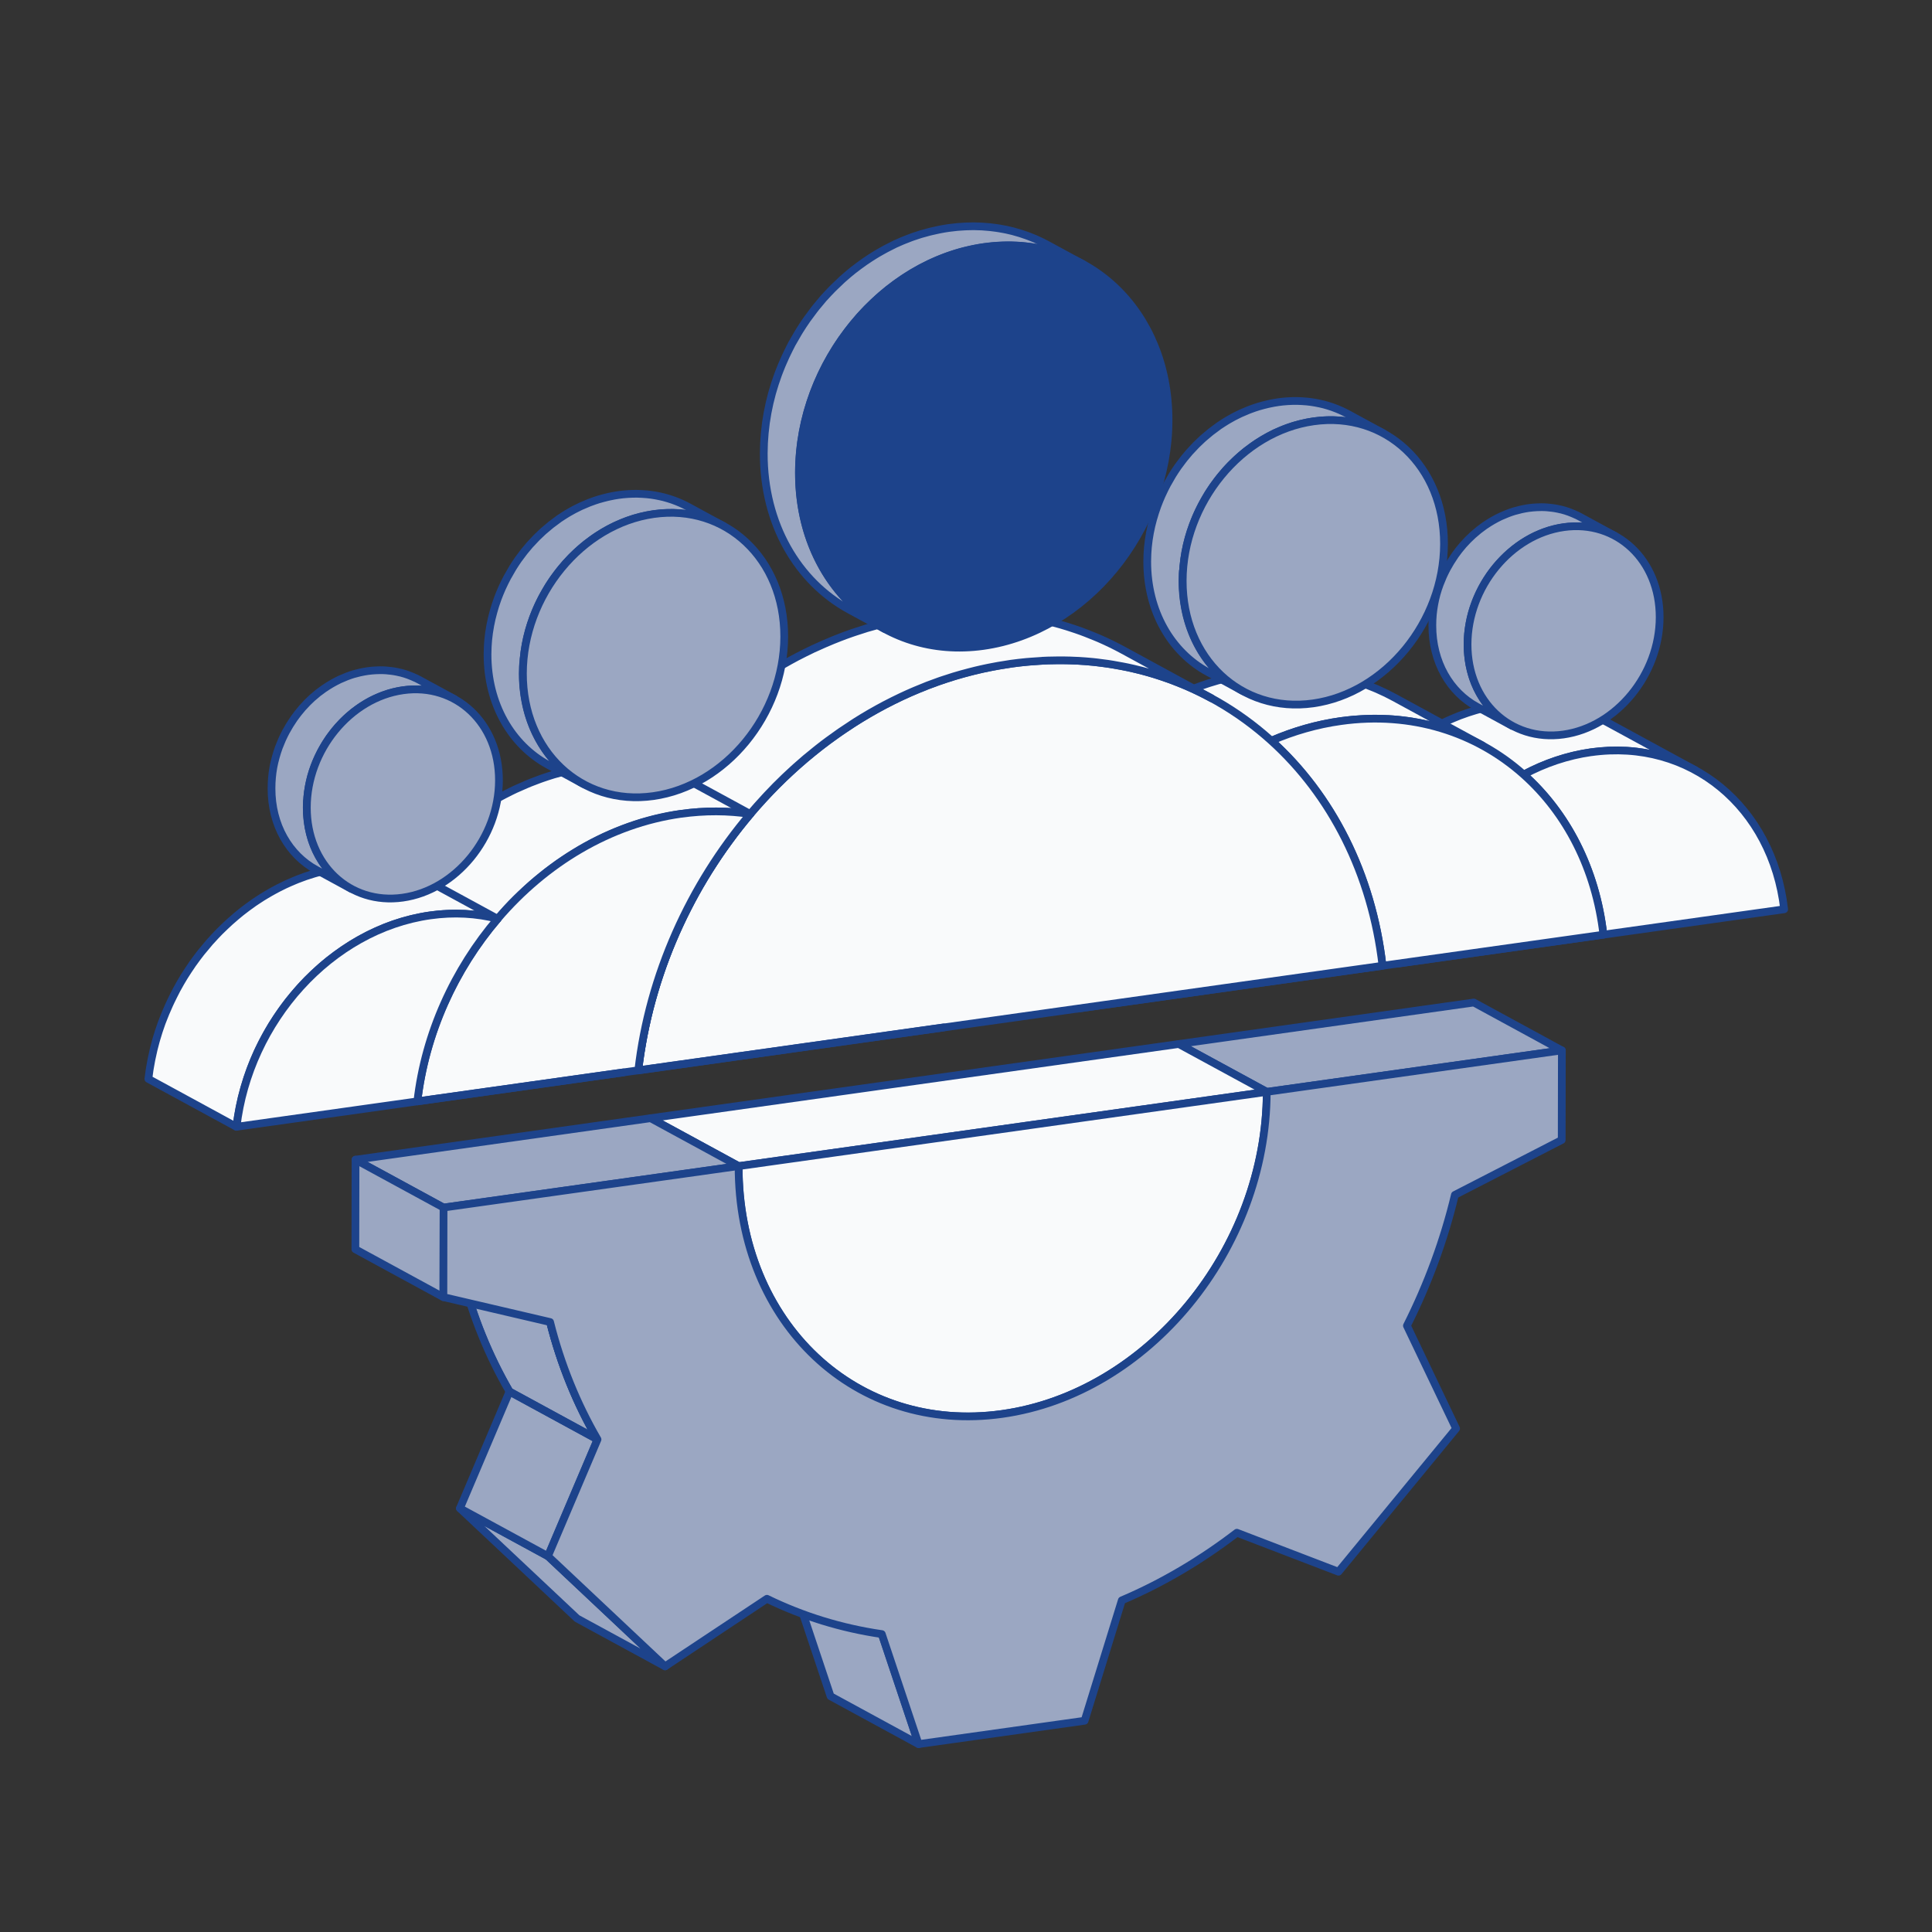 <svg xmlns="http://www.w3.org/2000/svg" xmlns:xlink="http://www.w3.org/1999/xlink" id="_&#x56FE;&#x5C42;_1" data-name="&#x56FE;&#x5C42; 1" viewBox="0 0 500 500"><rect x="0" y="0" width="500" height="500" fill="#333333" stroke="none"/><defs><style>      .cls-1, .cls-2, .cls-3, .cls-4 {        stroke: #1d438b;        stroke-linecap: round;        stroke-linejoin: round;        stroke-width: 2px;      }      .cls-1, .cls-5 {        fill: #9ba7c2;      }      .cls-6 {        fill: #666e80;      }      .cls-2 {        fill: #1d438b;      }      .cls-7 {        fill: #515765;      }      .cls-8 {        clip-path: url(#clippath-4);      }      .cls-9 {        fill: #606878;      }      .cls-10 {        fill: #545a69;      }      .cls-3 {        fill: #f9fafb;      }      .cls-11, .cls-4 {        fill: none;      }      .cls-12 {        clip-path: url(#clippath-1);      }      .cls-13 {        isolation: isolate;      }      .cls-14 {        clip-path: url(#clippath-3);      }      .cls-15 {        fill: #858585;      }      .cls-16 {        fill: #b4b4b4;      }      .cls-17 {        fill: #575e6d;      }      .cls-18 {        fill: #5d6474;      }      .cls-19 {        clip-path: url(#clippath-2);      }      .cls-20 {        fill: #5a6171;      }      .cls-21 {        fill: #636b7c;      }      .cls-22 {        clip-path: url(#clippath);      }    </style><clipPath id="clippath"><path class="cls-11" d="M222.87,359.67l-22.79-12.4c10.55,5.74,23.07,8.16,36.5,6.27,37.75-5.3,68.41-42.63,68.48-83.36l22.79,12.4c-.08,40.73-30.74,78.06-68.48,83.36-13.43,1.89-25.95-.54-36.5-6.27Z"></path></clipPath><clipPath id="clippath-1"><path class="cls-11" d="M222.87,359.67l-22.79-12.4c-19.1-10.39-31.75-31.64-31.7-57.88l22.79,12.4c-.05,26.24,12.6,47.49,31.7,57.88Z"></path></clipPath><clipPath id="clippath-2"><path class="cls-1" d="M154.65,372.53l-22.79-12.4c-5.34-9.2-9.52-19.38-12.28-30.38l22.79,12.4c2.77,10.99,6.94,21.18,12.28,30.38Z"></path></clipPath><clipPath id="clippath-3"><path class="cls-11" d="M392.16,229.5c-1.97-17.07-9.5-31.51-20.62-41.43l22.79,12.4c11.11,9.92,18.65,24.35,20.62,41.43-6.84-3.72-15.96-8.68-22.79-12.4Z"></path></clipPath><clipPath id="clippath-4"><path class="cls-11" d="M335,237.53c-2.77-23.94-13.26-44.21-28.77-58.23l22.79,12.4c15.5,14.02,26,34.28,28.77,58.23-6.84-3.72-15.96-8.68-22.79-12.4Z"></path></clipPath></defs><g class="cls-13"><polygon class="cls-1" points="327.85 282.58 305.06 270.19 381.42 259.45 404.21 271.85 327.85 282.58"></polygon><polygon class="cls-1" points="237.74 451.39 214.95 438.99 205.43 410.51 228.22 422.91 237.74 451.39"></polygon><g class="cls-13"><g class="cls-22"><g class="cls-13"><path class="cls-9" d="M222.87,359.67l-22.79-12.4c.69.37,1.38.73,2.08,1.08l22.79,12.4c-.7-.34-1.4-.7-2.08-1.08"></path><path class="cls-21" d="M224.95,360.75l-22.79-12.4c3.42,1.68,7.03,3.02,10.8,3.99l22.79,12.4c-3.77-.97-7.38-2.31-10.8-3.99"></path><path class="cls-6" d="M235.75,364.74l-22.79-12.4c7.36,1.89,15.31,2.37,23.61,1.21,6.95-.98,13.66-3.04,19.98-6.01l22.79,12.4c-6.32,2.97-13.03,5.03-19.98,6.01-8.3,1.17-16.26.69-23.61-1.21"></path><path class="cls-21" d="M279.35,359.94l-22.79-12.4c3.86-1.81,7.57-3.96,11.1-6.4l22.79,12.4c-3.53,2.44-7.25,4.59-11.1,6.4"></path><path class="cls-9" d="M290.45,353.54l-22.79-12.4c2.88-1.99,5.64-4.18,8.26-6.54l22.79,12.4c-2.63,2.36-5.39,4.55-8.26,6.54"></path><path class="cls-18" d="M298.72,347l-22.79-12.4c2.45-2.2,4.78-4.56,6.97-7.04l22.79,12.4c-2.2,2.49-4.53,4.84-6.97,7.04"></path><path class="cls-20" d="M305.69,339.95l-22.79-12.4c2.19-2.48,4.24-5.08,6.15-7.81l22.79,12.4c-1.91,2.72-3.97,5.33-6.15,7.81"></path><path class="cls-17" d="M311.84,332.14l-22.79-12.4c2.02-2.89,3.89-5.9,5.57-9.03l22.79,12.4c-1.68,3.13-3.54,6.14-5.57,9.03"></path><path class="cls-10" d="M317.41,323.11l-22.79-12.4c1.99-3.69,3.72-7.54,5.18-11.5l22.79,12.4c-1.46,3.96-3.19,7.81-5.18,11.5"></path><path class="cls-7" d="M322.59,311.61l-22.79-12.4c3.37-9.19,5.25-19.01,5.26-29.03l22.79,12.4c-.02,10.03-1.89,19.84-5.26,29.03"></path></g></g></g><polygon class="cls-1" points="172.14 431.26 149.35 418.86 119.03 390.35 141.83 402.75 172.14 431.26"></polygon><polygon class="cls-1" points="141.83 402.75 119.03 390.35 131.86 360.13 154.65 372.53 141.83 402.75"></polygon><polygon class="cls-3" points="191.17 301.79 168.37 289.39 305.06 270.19 327.85 282.58 191.17 301.79"></polygon><g class="cls-13"><g class="cls-12"><g class="cls-13"><path class="cls-15" d="M222.87,359.67l-22.79-12.4c-19.1-10.39-31.75-31.64-31.7-57.88l22.79,12.4c-.05,26.24,12.6,47.49,31.7,57.88"></path></g></g></g><path class="cls-3" d="M327.85,282.58c-.08,40.73-30.74,78.06-68.48,83.36-37.74,5.3-68.28-23.42-68.2-64.15l136.68-19.21Z"></path><g><path class="cls-5" d="M154.65,372.53l-22.79-12.4c-5.34-9.2-9.52-19.38-12.28-30.38l22.79,12.4c2.77,10.99,6.94,21.18,12.28,30.38Z"></path><g class="cls-19"><g class="cls-13"><path class="cls-1" d="M154.65,372.53l-22.79-12.4c-5.34-9.2-9.52-19.38-12.28-30.38l22.79,12.4c2.77,10.99,6.94,21.18,12.28,30.38"></path></g></g><path class="cls-4" d="M154.65,372.53l-22.79-12.4c-5.34-9.2-9.52-19.38-12.28-30.38l22.79,12.4c2.77,10.99,6.94,21.18,12.28,30.38Z"></path></g><polygon class="cls-1" points="114.8 312.53 92.01 300.13 168.37 289.39 191.17 301.79 114.8 312.53"></polygon><polygon class="cls-1" points="114.76 335.71 91.97 323.31 92.01 300.13 114.8 312.53 114.76 335.71"></polygon><path class="cls-1" d="M404.21,271.85l-.04,23.18-27.65,14.21c-2.81,11.78-7.03,23.14-12.41,33.85l12.73,26.62-30.44,37.05-26.3-10.09c-9.23,7.08-19.22,13.01-29.78,17.5l-9.63,31.16-42.96,6.04-9.52-28.47c-10.54-1.53-20.52-4.65-29.73-9.14l-26.36,17.49-30.31-28.52,12.83-30.21c-5.34-9.2-9.52-19.38-12.28-30.38l-27.61-6.45.04-23.18,76.36-10.73c-.08,40.73,30.46,69.46,68.2,64.15,37.75-5.3,68.41-42.63,68.48-83.36l76.36-10.73Z"></path></g><g class="cls-13"><g class="cls-13"><g class="cls-14"><g class="cls-13"><path class="cls-15" d="M414.95,241.9l-22.79-12.4c-1.97-17.07-9.5-31.51-20.62-41.43l22.79,12.4c11.11,9.92,18.65,24.35,20.62,41.43"></path></g></g></g><path class="cls-3" d="M415.97,194.29c.25-.01.49-.02.73-.03.47-.02.94-.03,1.4-.03.22,0,.45,0,.67,0,.59,0,1.18.02,1.76.05.09,0,.17,0,.26,0,.67.04,1.33.09,1.99.16.19.02.39.05.58.07.47.05.93.11,1.4.18.23.03.46.07.69.11.44.07.87.15,1.3.23.22.04.44.08.65.13.5.11,1,.22,1.5.35.13.03.26.06.39.09.63.16,1.25.34,1.87.53.17.05.33.11.5.16.46.15.91.3,1.36.46.21.08.41.15.62.23.42.16.84.33,1.25.5.19.08.38.16.57.24.53.23,1.06.47,1.58.73.05.03.11.05.17.08.48.24.95.48,1.42.74.03.01.05.03.08.04h0s0,0,0,0l-22.79-12.4c-.49-.27-.99-.53-1.5-.78,0,0-.02,0-.02-.01-.05-.02-.09-.04-.14-.06-.52-.25-1.05-.5-1.59-.73-.19-.08-.38-.16-.56-.24-.42-.17-.83-.34-1.26-.5-.21-.08-.41-.16-.62-.23-.45-.16-.9-.32-1.36-.46-.17-.05-.33-.11-.5-.16-.62-.19-1.24-.37-1.87-.54-.02,0-.04-.01-.06-.02-.11-.03-.21-.05-.32-.07-.5-.12-1-.24-1.51-.35-.21-.05-.43-.09-.65-.13-.43-.08-.87-.16-1.31-.23-.23-.04-.46-.07-.69-.11-.46-.07-.93-.13-1.4-.18-.19-.02-.38-.05-.58-.07-.66-.07-1.32-.12-1.99-.16-.09,0-.17,0-.26,0-.58-.03-1.17-.05-1.76-.05-.22,0-.44,0-.67,0-.47,0-.94.01-1.41.03-.24,0-.49.02-.73.03-.48.02-.96.06-1.44.1-.22.02-.44.03-.66.05-.7.07-1.4.15-2.1.24-.71.1-1.42.22-2.12.35-.23.04-.45.09-.68.14-.48.1-.96.2-1.43.31-.26.06-.52.12-.78.19-.44.11-.89.22-1.33.35-.26.07-.52.15-.78.22-.45.13-.9.27-1.35.42-.24.08-.47.15-.71.23-.54.18-1.09.38-1.62.58-.13.05-.26.09-.39.14-.67.26-1.33.53-1.98.81-.18.08-.36.16-.54.24-.37.16-.74.33-1.11.5-.08.04-.15.08-.23.12-.8.38-1.59.78-2.37,1.2l4.21,2.29c1.06.58,2.14,1.16,3.24,1.76l11.14,6.06c1.46.79,2.88,1.57,4.21,2.29.78-.42,1.57-.82,2.37-1.2.44-.21.89-.42,1.34-.61.18-.08.36-.17.54-.24.66-.28,1.32-.55,1.98-.81.13-.05.26-.09.39-.14.54-.2,1.08-.4,1.62-.58.23-.08.47-.15.71-.23.45-.14.9-.28,1.35-.42.26-.08.52-.15.78-.22.44-.12.88-.24,1.32-.35.26-.06.52-.13.78-.19.48-.11.95-.21,1.43-.3.23-.05.45-.09.68-.14.7-.13,1.41-.25,2.12-.35.7-.1,1.4-.18,2.1-.24.22-.02.44-.04.66-.05.48-.04.96-.07,1.44-.1Z"></path><polygon class="cls-16" points="361.61 249.39 338.82 236.99 392.16 229.5 414.95 241.9 361.61 249.39"></polygon><path class="cls-3" d="M411.76,194.68c25.74-3.62,46.93,14.2,49.98,40.64l-100.13,14.07,53.34-7.5c-1.97-17.07-9.5-31.51-20.62-41.43,5.43-2.92,11.31-4.92,17.43-5.79Z"></path><g class="cls-13"><g class="cls-8"><g class="cls-13"><path class="cls-15" d="M357.79,249.93l-22.79-12.4c-2.77-23.94-13.26-44.21-28.77-58.23l22.79,12.4c15.5,14.02,26,34.28,28.77,58.23"></path></g></g></g><path class="cls-3" d="M350.73,186.22c.66-.05,1.32-.1,1.97-.13.33-.02.66-.03,1-.04.65-.02,1.29-.03,1.93-.04.3,0,.6,0,.9,0,.83,0,1.66.03,2.49.07.09,0,.18,0,.27,0,.91.05,1.81.12,2.71.21.27.03.54.06.81.09.63.07,1.26.15,1.89.24.31.05.62.1.93.15.6.1,1.2.21,1.8.32.29.06.58.11.86.17.73.15,1.46.32,2.18.51.13.03.27.06.4.1.86.22,1.7.47,2.54.73.24.07.48.16.72.23.6.2,1.21.4,1.8.62.28.1.56.21.85.32.57.22,1.14.45,1.7.68.25.11.51.21.76.32.75.33,1.48.66,2.21,1.02.05.03.1.05.16.07.68.34,1.36.69,2.03,1.05l-22.79-12.4c-.67-.36-1.35-.71-2.03-1.05,0,0-.01,0-.02-.01-.05-.02-.1-.04-.14-.07-.73-.35-1.46-.69-2.21-1.02-.25-.11-.51-.21-.76-.32-.56-.24-1.13-.46-1.7-.68-.28-.11-.56-.21-.85-.32-.6-.22-1.2-.42-1.8-.62-.24-.08-.48-.16-.72-.23-.84-.26-1.69-.51-2.54-.73-.02,0-.04-.01-.06-.02-.11-.03-.23-.05-.34-.08-.72-.18-1.45-.35-2.18-.51-.29-.06-.57-.11-.86-.17-.6-.12-1.19-.23-1.8-.32-.31-.05-.62-.1-.93-.15-.63-.09-1.26-.17-1.89-.24-.27-.03-.54-.07-.81-.09-.9-.09-1.8-.16-2.71-.21-.09,0-.17,0-.26,0-.83-.04-1.66-.07-2.5-.07-.3,0-.6,0-.9,0-.64,0-1.28.01-1.93.04-.33.01-.66.03-.99.04-.66.03-1.31.08-1.97.13-.3.02-.59.04-.89.07-.95.09-1.9.2-2.86.33-6.21.87-12.23,2.61-17.95,5.08l5.36,2.92c1.96,1.07,4,2.17,6.04,3.28l6.04,3.28c1.88,1.02,3.69,2.01,5.36,2.92,5.72-2.47,11.74-4.21,17.95-5.08.96-.13,1.91-.24,2.86-.33.3-.03.59-.05.89-.07Z"></path><path class="cls-3" d="M346.98,186.62c18.39-2.58,35.06,2.87,47.36,13.85,11.11,9.92,18.65,24.35,20.62,41.43l-53.34,7.5-82.85,11.64,79.03-11.11c-2.77-23.94-13.26-44.21-28.77-58.23,5.72-2.47,11.74-4.21,17.95-5.08Z"></path><polygon class="cls-16" points="278.76 261.04 255.97 248.64 335 237.53 357.79 249.93 278.76 261.04"></polygon><polygon class="cls-16" points="165.18 277 142.39 264.6 221.41 253.49 244.2 265.89 165.18 277"></polygon><path class="cls-3" d="M261.65,171.77c26.2-3.68,49.95,4.18,67.37,19.94,15.5,14.02,26,34.28,28.77,58.23l-79.03,11.11-34.56,4.86-79.02,11.11c2.85-24.73,13.43-47.96,28.99-66.34,17.49-20.66,41.28-35.21,67.48-38.89Z"></path><path class="cls-3" d="M269.75,171c.47-.02.94-.04,1.41-.06.91-.03,1.82-.05,2.73-.05.42,0,.85,0,1.27,0,1.19.01,2.37.05,3.54.11.12,0,.24,0,.36.01,1.29.07,2.57.18,3.84.3.38.04.76.09,1.14.13.9.1,1.79.22,2.67.35.44.07.88.13,1.32.21.85.14,1.7.29,2.54.46.41.08.82.16,1.22.24,1.04.22,2.06.46,3.08.72.18.05.37.09.56.13,1.21.32,2.41.66,3.59,1.03.34.11.68.22,1.02.33.85.28,1.7.57,2.54.87.4.15.8.3,1.2.45.81.31,1.6.63,2.4.96.36.15.72.3,1.08.45,1.05.46,2.09.93,3.11,1.44.08.04.16.07.24.11.94.46,1.86.94,2.77,1.44.03.02.07.03.1.05h0s0,0,0,0l-22.79-12.4c-.95-.51-1.9-1.01-2.87-1.49-.01,0-.02-.01-.03-.02-.07-.04-.15-.07-.22-.1-1.02-.5-2.06-.97-3.1-1.43-.36-.16-.72-.3-1.08-.45-.79-.33-1.59-.65-2.4-.96-.4-.15-.8-.3-1.2-.45-.84-.31-1.69-.59-2.55-.87-.34-.11-.67-.23-1.01-.33-1.19-.37-2.38-.72-3.59-1.03-.03,0-.05-.02-.08-.02-.16-.04-.32-.07-.48-.11-1.02-.26-2.05-.5-3.08-.72-.41-.09-.81-.16-1.22-.24-.84-.17-1.69-.32-2.54-.46-.44-.07-.88-.14-1.32-.21-.88-.13-1.77-.24-2.67-.35-.38-.04-.76-.09-1.15-.13-1.27-.13-2.55-.23-3.83-.3-.12,0-.25,0-.37-.01-1.17-.06-2.35-.09-3.53-.1-.42,0-.85,0-1.27,0-.9,0-1.81.02-2.73.05-.47.02-.94.04-1.41.06-.93.05-1.86.11-2.79.19-.42.03-.84.06-1.26.1-1.34.13-2.69.28-4.05.47-1.1.15-2.2.34-3.29.53-.27.05-.54.1-.8.15-1.09.2-2.17.41-3.25.65-.04,0-.08.02-.13.03-1.04.23-2.08.49-3.11.75-.26.07-.52.14-.79.21-1.06.28-2.12.58-3.17.89-.08.02-.16.05-.24.08-.99.3-1.96.62-2.94.95-.25.09-.51.17-.76.26-1.03.36-2.06.73-3.08,1.13-.11.04-.21.08-.32.13-.94.36-1.87.74-2.79,1.14-.25.1-.49.21-.74.31-1,.43-2,.88-2.99,1.34-.03.01-.06.03-.09.04-.07.03-.13.07-.2.1-1.24.59-2.47,1.2-3.69,1.84-.07.03-.13.07-.2.1-1.21.64-2.41,1.3-3.6,1.99-.16.09-.31.18-.47.27-1.14.66-2.28,1.35-3.4,2.06-.19.12-.37.23-.56.35-1.11.71-2.2,1.43-3.29,2.18-.08.06-.17.11-.25.16-.13.09-.25.18-.37.27-.81.57-1.62,1.14-2.41,1.73-.11.08-.22.16-.32.23-.88.65-1.75,1.32-2.62,2-.21.17-.43.34-.64.51-.77.62-1.54,1.24-2.3,1.88-.11.09-.21.18-.32.27-.84.71-1.67,1.44-2.49,2.17-.09.08-.18.15-.27.23-.13.11-.25.23-.37.35-.61.56-1.22,1.12-1.82,1.69-.18.17-.35.33-.53.5-.75.72-1.49,1.44-2.22,2.18-.16.16-.32.33-.48.49-.59.6-1.17,1.2-1.75,1.82-.21.22-.41.44-.62.66-.67.72-1.33,1.45-1.98,2.18-.04.04-.08.09-.12.13,0,.01-.02.02-.03.03-.57.64-1.13,1.29-1.69,1.95-1.12,1.33-2.21,2.69-3.28,4.06-.33.42-.65.86-.97,1.29-.75.98-1.48,1.98-2.2,2.99-.18.26-.38.5-.56.76-.24.34-.47.69-.71,1.04-.29.43-.58.85-.87,1.28-.53.79-1.05,1.59-1.56,2.39-.25.39-.5.78-.75,1.17-.68,1.09-1.34,2.18-1.98,3.29-.06.11-.13.21-.19.32-.64,1.1-1.26,2.22-1.87,3.34-.06.1-.11.21-.16.32-.33.61-.64,1.23-.95,1.85-.37.72-.75,1.44-1.1,2.17-.31.63-.6,1.27-.9,1.91-.34.73-.69,1.46-1.02,2.2-.29.65-.56,1.3-.84,1.95-.31.74-.63,1.48-.93,2.22-.27.66-.52,1.33-.78,2-.22.56-.45,1.12-.66,1.69-.08.21-.15.43-.23.64-.15.42-.29.83-.44,1.25-.33.93-.64,1.87-.94,2.81-.14.44-.28.88-.42,1.32-.33,1.05-.64,2.11-.94,3.18-.08.29-.17.58-.25.87-.37,1.35-.71,2.7-1.04,4.06-.08.34-.15.69-.23,1.03-.24,1.03-.46,2.07-.67,3.12-.09.46-.18.92-.27,1.38-.19.98-.36,1.97-.52,2.96-.07.43-.14.85-.21,1.28-.21,1.4-.41,2.79-.57,4.2l22.79,12.4c.16-1.41.36-2.8.57-4.2.06-.43.14-.85.21-1.28.16-.99.33-1.98.52-2.96.09-.46.18-.92.27-1.38.21-1.04.43-2.08.67-3.11.08-.34.15-.69.23-1.04.32-1.36.67-2.72,1.04-4.06.08-.29.17-.58.25-.88.3-1.06.61-2.12.94-3.17.14-.44.28-.88.42-1.32.3-.94.62-1.87.94-2.81.15-.42.29-.84.44-1.25.28-.78.58-1.56.88-2.33.26-.67.51-1.34.78-2,.3-.74.62-1.48.93-2.22.28-.65.55-1.31.84-1.96.33-.74.67-1.46,1.02-2.19.3-.64.59-1.28.9-1.91.36-.73.73-1.45,1.1-2.17.32-.62.63-1.24.96-1.86.66-1.23,1.33-2.45,2.03-3.66.06-.11.13-.21.19-.32.64-1.11,1.3-2.2,1.98-3.29.24-.39.5-.78.75-1.17.51-.8,1.03-1.6,1.56-2.39.29-.43.58-.86.87-1.28.42-.6.84-1.2,1.26-1.8.72-1.01,1.45-2,2.19-2.98.33-.43.65-.86.98-1.29,1.07-1.38,2.16-2.73,3.28-4.06.56-.66,1.12-1.31,1.69-1.95.05-.05.1-.11.14-.16.65-.74,1.31-1.46,1.98-2.18.2-.22.41-.44.61-.66.58-.61,1.16-1.22,1.75-1.82.16-.16.32-.33.47-.49.73-.74,1.47-1.47,2.22-2.18.17-.17.35-.33.52-.49.6-.57,1.21-1.13,1.82-1.69.21-.19.43-.39.64-.58.82-.74,1.65-1.46,2.49-2.17.11-.09.22-.18.33-.27.76-.64,1.52-1.26,2.29-1.87.21-.17.43-.34.64-.51.86-.68,1.73-1.35,2.62-2,.11-.08.22-.16.32-.23.8-.59,1.6-1.16,2.41-1.73.21-.14.41-.29.62-.43,1.08-.74,2.18-1.47,3.28-2.18.19-.12.38-.24.56-.36,1.12-.71,2.25-1.39,3.4-2.06.16-.09.31-.18.47-.27,1.19-.68,2.39-1.35,3.61-1.99.06-.03.13-.07.2-.1,1.22-.64,2.45-1.25,3.69-1.84.1-.05.19-.09.29-.14.99-.47,1.99-.91,2.99-1.35.24-.11.49-.21.73-.31.93-.39,1.86-.77,2.79-1.14.11-.04.21-.09.32-.13,1.02-.39,2.05-.77,3.08-1.13.25-.09.51-.17.76-.26.98-.33,1.96-.65,2.94-.95.08-.02.16-.05.24-.07,1.05-.32,2.11-.61,3.17-.89.26-.07.52-.14.79-.21,1.03-.27,2.07-.52,3.11-.75.04,0,.09-.02.13-.03,1.08-.24,2.16-.45,3.25-.65.27-.05.54-.1.8-.15,1.09-.19,2.19-.37,3.29-.53,1.36-.19,2.71-.34,4.05-.47.42-.04.84-.07,1.26-.1.93-.08,1.86-.14,2.79-.19Z"></path><polygon class="cls-16" points="108.01 285.03 85.22 272.64 138.56 265.14 161.35 277.54 108.01 285.03"></polygon><path class="cls-3" d="M171.38,198.26c-5.72-.87-11.73-.91-17.95-.04-1.04.15-2.07.32-3.1.52-.31.06-.62.12-.92.19-.74.15-1.49.31-2.22.49-.32.08-.64.15-.95.23-.87.22-1.74.46-2.6.71-.14.04-.28.08-.42.12-.99.3-1.98.63-2.96.97-.28.1-.55.2-.83.3-.72.26-1.44.54-2.15.82-.31.12-.62.25-.92.38-.76.32-1.52.65-2.28,1-.2.09-.41.18-.61.27-.06.03-.12.05-.18.08-.79.37-1.57.77-2.35,1.17-.16.08-.32.15-.48.24-.99.52-1.96,1.05-2.92,1.61-.29.17-.57.35-.86.52-.67.4-1.34.8-2,1.22-.36.23-.72.48-1.08.71-.46.3-.93.6-1.38.91-.13.09-.25.18-.38.27-.25.18-.5.36-.75.53-.63.45-1.25.91-1.87,1.38-.26.2-.52.39-.77.59-.74.57-1.46,1.16-2.18,1.76-.1.08-.19.16-.29.24-.7.59-1.39,1.19-2.07,1.8-.11.1-.22.2-.33.3-.19.18-.38.35-.57.53-.62.57-1.22,1.15-1.82,1.74-.18.18-.37.36-.55.54-.74.74-1.46,1.49-2.17,2.25-.13.14-.26.28-.39.43-.38.42-.77.83-1.14,1.26-.31.36-.63.71-.93,1.07-.83.97-1.64,1.97-2.43,2.98-.24.3-.46.61-.7.91-.57.75-1.14,1.51-1.69,2.29-.14.19-.29.38-.43.58-.13.18-.25.37-.37.55-.21.3-.41.6-.61.9-.37.55-.73,1.1-1.09,1.66-.19.3-.38.59-.57.89-.39.62-.77,1.25-1.14,1.88-.14.23-.28.46-.41.7-.48.83-.95,1.66-1.4,2.51-.02.03-.03.07-.05.1-.2.38-.4.77-.59,1.15-.29.57-.59,1.13-.87,1.71-.2.41-.39.83-.59,1.25-.26.55-.53,1.1-.78,1.66-.19.43-.38.88-.56,1.31-.24.55-.47,1.1-.7,1.65-.18.45-.35.91-.53,1.36-.17.45-.35.89-.52,1.34-.04.12-.08.24-.12.35-.1.27-.19.55-.29.83-.24.68-.47,1.36-.69,2.04-.1.31-.2.62-.3.94-.23.72-.44,1.45-.65,2.18-.07.24-.14.47-.21.71-.26.96-.51,1.92-.74,2.89-.05.21-.09.43-.14.64-.18.77-.34,1.54-.5,2.31-.06.32-.13.64-.19.96-.13.71-.26,1.41-.37,2.12-.05.3-.1.6-.15.91-.15.99-.29,1.99-.4,2.99l22.79,12.4c.12-1,.25-1.99.4-2.99.05-.3.1-.6.15-.91.12-.71.24-1.42.37-2.12.06-.32.12-.64.19-.96.16-.77.32-1.54.5-2.31.05-.21.09-.43.14-.64.23-.97.48-1.93.74-2.89.07-.24.14-.48.21-.72.21-.73.42-1.45.65-2.18.1-.31.2-.63.3-.94.22-.68.45-1.37.69-2.04.1-.27.19-.55.29-.82.21-.57.43-1.13.65-1.7.18-.45.34-.91.53-1.36.23-.56.46-1.1.7-1.66.19-.44.37-.88.56-1.31.25-.56.51-1.11.78-1.66.2-.42.39-.84.59-1.25.28-.57.58-1.14.87-1.7.2-.39.39-.77.6-1.16.47-.88.96-1.75,1.46-2.61.14-.23.28-.46.41-.69.37-.63.75-1.26,1.14-1.88.19-.3.38-.6.57-.89.36-.56.72-1.11,1.09-1.66.2-.3.41-.6.61-.9.26-.38.53-.75.8-1.12.55-.77,1.11-1.53,1.68-2.28.23-.3.46-.61.7-.91.79-1.01,1.6-2.01,2.43-2.98.68-.79,1.38-1.57,2.08-2.34.13-.14.25-.28.38-.42.71-.77,1.44-1.52,2.18-2.25.18-.18.37-.36.55-.54.6-.59,1.21-1.17,1.83-1.74.19-.18.38-.36.58-.53.79-.72,1.58-1.42,2.39-2.1.1-.08.19-.16.29-.24.72-.6,1.44-1.18,2.18-1.76.26-.2.51-.39.77-.59.62-.47,1.24-.93,1.87-1.38.25-.18.49-.36.74-.53.58-.41,1.17-.8,1.76-1.18.36-.24.71-.48,1.08-.71.66-.42,1.33-.82,2-1.22.29-.17.57-.35.86-.52.96-.56,1.94-1.1,2.92-1.61.16-.08.32-.16.48-.24.84-.43,1.68-.85,2.53-1.25.2-.09.41-.18.61-.27.75-.34,1.51-.68,2.27-.99.31-.13.62-.25.93-.38.71-.29,1.43-.56,2.15-.82.28-.1.55-.21.83-.3.98-.34,1.97-.67,2.96-.97.14-.04.28-.08.42-.12.86-.25,1.73-.49,2.6-.71.32-.08.64-.15.95-.23.74-.18,1.48-.34,2.22-.49.31-.06.61-.13.92-.19,1.03-.19,2.06-.37,3.1-.52,6.21-.87,12.23-.83,17.95.04l-22.79-12.4Z"></path><path class="cls-3" d="M176.23,210.62c6.21-.87,12.23-.83,17.95.04-15.56,18.38-26.14,41.61-28.99,66.34l79.02-11.11-82.85,11.64-53.34,7.5c2.04-17.64,9.63-34.19,20.78-47.25,12.34-14.44,29.05-24.58,47.43-27.17Z"></path><path class="cls-3" d="M128.79,237.79l-22.79-12.4c-5.43-1.39-11.3-1.75-17.42-.89-.74.1-1.47.23-2.2.36-.23.04-.45.09-.68.14-.51.1-1.01.21-1.52.33-.25.06-.51.12-.76.18-.5.12-1,.26-1.49.4-.22.06-.45.12-.67.19-.68.2-1.36.42-2.03.65-.02,0-.05.02-.07.02-.7.24-1.39.5-2.08.77-.21.08-.42.17-.64.26-.48.2-.96.4-1.43.61-.24.1-.47.21-.71.32-.18.08-.37.16-.55.25-.23.11-.45.22-.67.33-.33.16-.66.33-.99.49-.38.19-.75.4-1.13.6-.33.18-.65.35-.97.54-.37.21-.74.43-1.11.65-.32.19-.63.38-.95.57-.36.23-.72.46-1.08.7-.31.2-.62.4-.92.61-.09.06-.18.12-.27.18-.12.08-.23.17-.34.25-.85.59-1.68,1.21-2.5,1.85-.13.1-.27.2-.4.31-.89.71-1.76,1.45-2.61,2.21-.09.08-.18.15-.27.23-.11.1-.22.21-.33.31-.71.65-1.41,1.31-2.09,1.99-.09.09-.19.19-.29.28-.76.77-1.49,1.56-2.21,2.36-.08.09-.16.17-.24.25-.11.12-.2.25-.31.37-.61.7-1.2,1.41-1.78,2.13-.11.14-.23.28-.35.43-.66.85-1.31,1.71-1.93,2.59-.06.08-.12.16-.18.24-.09.12-.16.25-.25.38-.59.86-1.17,1.73-1.72,2.61-.08.13-.16.25-.24.38-.6.98-1.17,1.97-1.72,2.98-.06.11-.13.21-.18.32-.12.23-.24.46-.35.69-.17.32-.33.64-.49.96-.21.41-.41.83-.61,1.24-.15.32-.3.64-.45.96-.2.43-.38.86-.57,1.3-.14.31-.27.63-.41.94-.19.46-.37.92-.55,1.38-.12.3-.24.6-.35.9-.02.06-.05.11-.07.17-.24.64-.46,1.29-.67,1.94-.05.16-.1.33-.16.49-.18.57-.36,1.15-.53,1.73-.06.22-.13.44-.19.66-.17.62-.34,1.24-.49,1.87-.03.12-.06.24-.09.36-.18.74-.34,1.48-.49,2.23-.04.2-.08.4-.12.6-.11.57-.21,1.15-.31,1.73-.04.22-.07.44-.11.66-.12.76-.22,1.52-.31,2.29l22.79,12.4c.09-.77.2-1.53.31-2.29.03-.22.07-.44.11-.66.1-.58.2-1.16.31-1.73.04-.2.08-.4.12-.6.15-.75.31-1.49.49-2.23.03-.12.06-.23.09-.35.16-.63.32-1.26.5-1.88.06-.22.12-.44.19-.66.17-.58.35-1.16.53-1.73.05-.16.1-.32.15-.49.24-.71.48-1.42.74-2.12.11-.3.23-.59.34-.89.18-.47.36-.93.55-1.39.13-.32.27-.63.4-.94.19-.43.38-.87.57-1.3.15-.32.3-.64.45-.96.2-.42.4-.83.61-1.24.16-.32.33-.64.49-.95.18-.34.36-.68.54-1.01.55-1.01,1.12-2,1.72-2.98.08-.13.16-.25.24-.38.55-.89,1.13-1.75,1.72-2.61.14-.21.28-.41.43-.62.62-.88,1.27-1.75,1.93-2.59.11-.14.23-.28.35-.43.58-.72,1.17-1.44,1.78-2.13.18-.21.36-.41.54-.62.72-.81,1.45-1.6,2.21-2.36.09-.1.19-.19.29-.28.68-.68,1.38-1.35,2.09-1.99.2-.18.39-.36.59-.54.85-.76,1.72-1.5,2.61-2.21.13-.1.26-.2.4-.3.82-.64,1.65-1.26,2.5-1.85.2-.14.4-.29.61-.43.3-.21.61-.41.92-.61.36-.24.72-.47,1.08-.7.31-.2.63-.39.95-.58.37-.22.73-.44,1.1-.65.32-.18.65-.36.98-.54.37-.2.75-.4,1.12-.6.33-.17.66-.33,1-.5.41-.2.81-.39,1.22-.58.24-.11.47-.21.71-.32.48-.21.95-.41,1.43-.61.21-.09.42-.18.63-.26.69-.27,1.38-.53,2.08-.77.03,0,.06-.02.09-.03.67-.23,1.34-.44,2.02-.64.23-.07.45-.13.68-.19.49-.14.99-.27,1.48-.4.25-.06.51-.12.76-.18.5-.12,1.01-.22,1.51-.33.23-.05.46-.1.69-.14.73-.14,1.46-.26,2.2-.36,2.3-.32,4.56-.47,6.77-.46,1.48,0,2.93.08,4.37.23.72.07,1.43.16,2.13.27,1.41.22,2.79.5,4.15.85h0s0,0,0,0Z"></path><path class="cls-3" d="M111.37,236.9c6.12-.86,11.99-.51,17.42.89-11.16,13.05-18.75,29.61-20.78,47.25l53.34-7.5-100.13,14.07c3.16-27.31,24.42-51.09,50.15-54.71Z"></path></g><g class="cls-13"><path class="cls-1" d="M408.8,136.22c.24,0,.47.02.7.04.45.03.89.08,1.33.14.21.03.43.05.64.09.54.09,1.07.2,1.6.33.09.02.19.04.28.06.62.16,1.23.36,1.83.57.17.06.34.14.51.2.43.17.85.35,1.26.54.35.17.7.33,1.05.52h0s0,0,0,0l-9.12-4.96c-.25-.14-.5-.27-.76-.39-.09-.05-.19-.08-.29-.12-.41-.2-.84-.37-1.26-.54-.17-.07-.34-.14-.51-.2-.6-.22-1.21-.41-1.83-.57-.01,0-.02,0-.04-.01-.08-.02-.16-.03-.24-.05-.53-.13-1.06-.24-1.6-.33-.21-.03-.42-.06-.63-.09-.44-.06-.88-.11-1.33-.14-.23-.02-.47-.03-.7-.04-.46-.02-.93-.02-1.39,0-.21,0-.42,0-.64.02-.68.04-1.36.09-2.06.19-.56.08-1.12.18-1.67.3-.14.03-.29.06-.43.1-.51.12-1.01.25-1.51.39-.05.01-.09.02-.14.04-.54.16-1.07.35-1.59.55-.13.05-.27.1-.4.16-.46.18-.91.37-1.36.58-.05.03-.11.05-.17.07-.02,0-.03.02-.04.02-.63.3-1.24.62-1.85.97-.09.05-.19.1-.28.16-.58.34-1.16.7-1.72,1.09-.05.03-.1.06-.15.09-.06.04-.12.09-.19.14-.43.3-.84.61-1.25.93-.04.03-.08.06-.12.09-.44.35-.87.72-1.3,1.1-.05.04-.1.08-.15.12-.07.06-.13.13-.2.19-.31.28-.61.57-.9.86-.1.1-.19.19-.29.28-.38.38-.74.77-1.1,1.18-.02.02-.03.04-.05.05-.05.06-.1.13-.16.19-.29.33-.57.67-.84,1.01-.1.13-.2.26-.3.38-.27.34-.53.69-.78,1.05-.05.07-.1.14-.15.21-.02.02-.03.05-.04.07-.32.46-.63.94-.93,1.42-.07.12-.14.24-.22.36-.24.4-.47.8-.69,1.2-.04.08-.09.16-.14.24-.02.04-.04.08-.06.11-.31.58-.6,1.18-.88,1.78-.05.12-.11.24-.16.36-.27.62-.53,1.24-.77,1.88,0,.02-.02.04-.02.05-.07.2-.14.4-.21.6-.07.2-.14.4-.21.6-.07.23-.14.46-.21.7-.06.2-.12.39-.18.59-.07.24-.12.48-.18.72-.05.2-.1.4-.15.6-.06.24-.1.49-.15.73-.04.2-.09.4-.12.6-.05.25-.08.51-.13.77-.03.19-.07.38-.09.58-.04.27-.07.54-.1.82-.02.18-.05.36-.06.54-.03.3-.05.6-.06.9-.01.16-.03.31-.03.47-.02.46-.03.92-.03,1.37-.02,9.55,4.58,17.28,11.53,21.06l9.12,4.96c-6.95-3.78-11.55-11.51-11.53-21.06,0-.46.01-.92.03-1.37,0-.16.02-.31.03-.47.02-.3.04-.6.06-.9.02-.18.04-.36.06-.54.03-.27.06-.55.1-.82.03-.19.06-.38.09-.58.04-.26.08-.51.13-.77.04-.2.08-.4.12-.6.05-.24.1-.49.15-.73.05-.2.1-.4.15-.6.06-.24.12-.47.18-.71.06-.2.12-.4.18-.6.07-.23.13-.46.21-.69.06-.2.14-.4.21-.6.08-.22.15-.44.23-.65.23-.64.49-1.26.77-1.88.05-.12.1-.24.16-.36.28-.6.57-1.2.88-1.78.06-.12.13-.23.19-.35.22-.41.46-.81.7-1.21.07-.12.14-.24.22-.36.3-.48.61-.96.93-1.42.07-.09.14-.19.2-.28.25-.35.51-.7.78-1.04.1-.13.2-.26.3-.38.28-.34.56-.68.85-1.01.07-.08.14-.16.21-.24.36-.4.73-.79,1.1-1.18.09-.1.19-.19.29-.28.3-.29.6-.58.9-.86.11-.1.23-.21.34-.31.42-.38.86-.75,1.3-1.1.04-.03.08-.06.12-.09.41-.32.83-.63,1.25-.93.11-.08.22-.16.33-.23.56-.38,1.13-.75,1.72-1.09.09-.05.19-.11.28-.16.61-.34,1.22-.67,1.85-.97.07-.03.14-.06.21-.09.45-.21.9-.4,1.36-.58.13-.05.27-.11.4-.16.53-.2,1.05-.38,1.59-.55.04-.01.09-.02.14-.04.5-.15,1-.28,1.51-.4.14-.03.28-.06.43-.09.55-.12,1.11-.22,1.67-.3.69-.1,1.38-.16,2.06-.19.21-.01.43,0,.64-.02.47-.01.93-.01,1.39,0Z"></path><path class="cls-1" d="M404.71,136.42c13.74-1.93,24.84,8.52,24.81,23.34-.03,14.82-11.18,28.4-24.91,30.33-13.73,1.93-24.83-8.52-24.81-23.34.03-14.82,11.18-28.4,24.91-30.33Z"></path></g><g class="cls-13"><path class="cls-1" d="M306.17,147.81c.03-.42.05-.84.09-1.25.02-.24.06-.48.08-.71.04-.38.08-.75.13-1.13.04-.26.08-.51.12-.77.06-.35.11-.71.17-1.06.05-.27.11-.53.16-.79.07-.34.13-.68.21-1.01.06-.27.13-.53.2-.8.08-.33.16-.66.25-.98.08-.27.16-.54.24-.81.09-.32.19-.64.29-.95.09-.27.18-.53.28-.8.1-.3.2-.6.31-.9.32-.86.67-1.71,1.04-2.55.07-.16.14-.32.22-.49.38-.82.77-1.63,1.2-2.42.08-.16.17-.32.26-.47.3-.55.62-1.1.94-1.64.1-.16.19-.33.29-.49.41-.65.83-1.3,1.27-1.93.09-.13.18-.25.27-.38.34-.48.7-.95,1.06-1.42.14-.18.28-.35.41-.53.37-.47.75-.92,1.15-1.37.1-.11.19-.22.28-.33.49-.55.98-1.08,1.5-1.6.13-.13.26-.26.4-.39.4-.4.81-.79,1.22-1.17.16-.14.31-.28.47-.42.58-.51,1.16-1.01,1.77-1.49.05-.04.11-.08.16-.12.56-.44,1.13-.86,1.71-1.27.21-.15.43-.3.65-.45.2-.13.4-.26.6-.39.28-.18.56-.36.84-.53.2-.12.4-.24.6-.36.3-.17.59-.34.89-.51.19-.11.38-.21.58-.32.33-.17.66-.34,1-.51.17-.08.33-.17.5-.25.11-.05.21-.09.32-.14.61-.28,1.23-.54,1.85-.79.18-.07.36-.14.55-.21.71-.27,1.43-.52,2.16-.74.06-.02.13-.03.19-.05.68-.2,1.36-.38,2.05-.54.19-.04.39-.09.58-.13.75-.16,1.51-.3,2.27-.41.74-.1,1.48-.17,2.21-.23.15-.01.3-.02.45-.03.71-.04,1.41-.06,2.11-.05.12,0,.24,0,.37.01.65.02,1.29.05,1.92.11.09,0,.19.01.28.02.68.07,1.35.16,2.02.27.15.02.29.05.43.08.67.12,1.32.26,1.97.43.06.02.13.04.19.05.6.16,1.19.34,1.78.54.13.05.27.09.4.14.62.22,1.22.46,1.82.72.11.05.22.1.34.15.6.27,1.2.56,1.78.88l-9.12-4.96c-.34-.18-.68-.36-1.03-.53-.25-.12-.5-.23-.75-.35-.11-.05-.22-.1-.34-.15-.6-.26-1.2-.5-1.82-.72-.13-.05-.27-.09-.4-.14-.58-.2-1.18-.38-1.78-.54-.06-.02-.13-.04-.19-.05-.02,0-.05-.01-.07-.02-.62-.16-1.26-.29-1.9-.41-.14-.03-.29-.05-.43-.08-.67-.11-1.34-.21-2.02-.27-.09,0-.19-.01-.28-.02-.63-.06-1.28-.09-1.92-.11-.12,0-.24,0-.37-.01-.69,0-1.4,0-2.11.05-.15,0-.3.02-.45.03-.73.05-1.47.12-2.21.23-.77.11-1.52.25-2.27.41-.19.04-.39.08-.58.13-.69.16-1.37.34-2.05.54-.06.02-.13.03-.19.05-.73.22-1.45.47-2.16.74-.18.07-.36.14-.55.21-.62.25-1.24.51-1.85.79-.07.03-.15.06-.23.1-.03.01-.06.03-.09.05-.17.08-.34.17-.51.25-.33.16-.67.33-1,.5-.19.1-.39.21-.58.32-.3.17-.6.33-.89.5-.2.12-.4.24-.6.36-.28.17-.56.35-.84.53-.2.13-.4.26-.59.39-.13.09-.27.17-.4.26-.09.06-.17.13-.25.19-.58.41-1.15.83-1.71,1.27-.05.04-.11.08-.16.12-.6.48-1.19.98-1.77,1.49-.07.06-.14.11-.2.17-.09.08-.18.17-.27.25-.42.38-.82.77-1.23,1.17-.13.13-.26.26-.39.39-.51.52-1.01,1.05-1.5,1.6-.02.03-.05.05-.07.07-.07.08-.14.17-.22.26-.39.45-.77.91-1.15,1.37-.14.17-.28.35-.41.53-.36.47-.71.94-1.06,1.42-.07.1-.14.19-.21.28-.02.03-.04.06-.06.09-.44.63-.86,1.28-1.27,1.93-.1.16-.2.32-.29.49-.33.54-.64,1.08-.94,1.64-.06.11-.13.21-.19.32-.03.05-.05.1-.08.15-.42.79-.82,1.6-1.2,2.43-.07.16-.14.32-.22.48-.37.84-.72,1.69-1.04,2.55,0,.03-.02.05-.03.08-.1.27-.19.54-.28.81-.09.27-.19.54-.28.81-.1.31-.19.62-.28.93-.08.27-.17.55-.25.82-.09.32-.17.64-.25.96-.07.27-.14.54-.21.82-.08.33-.14.67-.21,1-.05.27-.12.53-.17.8-.06.35-.12.69-.17,1.04-.04.26-.09.52-.13.78-.05.36-.09.73-.13,1.09-.03.25-.06.5-.09.75-.04.41-.06.82-.09,1.23-.01.21-.03.41-.04.62-.03.62-.05,1.24-.05,1.87-.02,12.99,6.24,23.51,15.69,28.65l9.12,4.96c-9.45-5.14-15.71-15.66-15.69-28.65,0-.63.02-1.25.05-1.87,0-.2.03-.4.04-.6Z"></path><path class="cls-1" d="M339.96,109.04c18.68-2.63,33.79,11.59,33.75,31.74-.04,20.16-15.21,38.63-33.89,41.26-18.67,2.62-33.78-11.59-33.74-31.75.04-20.15,15.21-38.62,33.88-41.25Z"></path></g><g class="cls-13"><path class="cls-1" d="M206.9,118.76c.04-.59.07-1.18.13-1.76.03-.35.08-.69.12-1.04.06-.52.11-1.05.18-1.57.05-.37.12-.73.18-1.1.08-.5.15-.99.24-1.48.07-.38.16-.75.23-1.12.1-.48.19-.95.3-1.43.09-.38.19-.76.29-1.15.12-.46.23-.92.35-1.38.11-.38.23-.76.34-1.14.13-.45.26-.9.41-1.34.12-.38.26-.76.39-1.14.15-.44.3-.88.46-1.32.08-.23.18-.45.26-.68.2-.53.41-1.06.63-1.58.12-.28.24-.56.36-.83.2-.47.41-.94.63-1.41.13-.28.26-.57.4-.85.22-.46.45-.92.69-1.38.14-.27.27-.54.41-.8.14-.27.3-.54.45-.81.43-.78.87-1.55,1.34-2.32.14-.23.27-.46.42-.69.58-.93,1.17-1.84,1.8-2.73.13-.18.26-.36.39-.53.49-.68.98-1.35,1.49-2.01.19-.25.39-.5.58-.74.53-.66,1.07-1.31,1.62-1.94.14-.16.27-.32.4-.47.69-.77,1.39-1.53,2.12-2.26.18-.19.37-.37.56-.55.57-.56,1.15-1.12,1.73-1.65.22-.2.44-.4.66-.6.82-.73,1.65-1.43,2.5-2.11.08-.06.15-.12.23-.17.79-.62,1.6-1.21,2.42-1.79.3-.21.61-.43.91-.63.28-.19.56-.37.84-.56.39-.26.79-.5,1.19-.75.28-.17.56-.34.85-.51.42-.24.84-.48,1.26-.71.27-.15.54-.3.82-.45.46-.25.94-.48,1.41-.71.24-.12.48-.24.72-.36.66-.31,1.34-.61,2.01-.9.17-.07.33-.13.5-.2.53-.22,1.07-.43,1.61-.63.21-.08.42-.15.62-.23.61-.22,1.22-.42,1.84-.61.1-.03.19-.06.29-.09.71-.22,1.42-.41,2.14-.59.2-.05.39-.09.59-.14.55-.13,1.1-.26,1.66-.37.21-.04.42-.09.64-.13.73-.14,1.47-.27,2.21-.37.67-.09,1.33-.17,1.99-.23.21-.02.41-.03.62-.05.46-.04.91-.07,1.37-.09.23-.01.46-.02.69-.03.44-.02.89-.02,1.33-.03.21,0,.43,0,.64,0,.55,0,1.09.02,1.63.05.09,0,.19,0,.28.01.63.03,1.26.08,1.88.15.18.02.36.04.54.06.45.05.89.11,1.33.17.22.03.43.07.65.1.41.07.82.14,1.23.22.21.04.41.08.62.12.47.1.93.21,1.39.32.14.03.27.06.41.1.6.16,1.19.32,1.78.51.15.05.3.1.45.15.44.14.87.29,1.3.44.2.07.39.14.59.22.4.15.79.31,1.19.47.18.08.36.15.54.23.5.22.99.44,1.48.68.06.03.12.06.18.09.48.24.96.48,1.43.74l-9.12-4.96c-.47-.26-.95-.5-1.43-.74,0,0-.02-.01-.03-.01-.05-.03-.11-.05-.16-.08-.48-.24-.97-.46-1.47-.68-.18-.08-.36-.15-.54-.23-.39-.16-.79-.32-1.19-.47-.19-.07-.39-.15-.59-.22-.43-.16-.87-.3-1.3-.44-.15-.05-.3-.1-.45-.15-.59-.18-1.18-.35-1.78-.51-.02,0-.05-.01-.07-.02-.11-.03-.22-.05-.33-.08-.46-.11-.92-.22-1.39-.32-.21-.04-.41-.08-.62-.12-.41-.08-.82-.15-1.23-.22-.22-.04-.43-.07-.65-.1-.44-.06-.89-.12-1.33-.17-.18-.02-.36-.04-.54-.06-.62-.06-1.25-.11-1.88-.15-.09,0-.19,0-.28-.01-.54-.03-1.08-.04-1.63-.05-.21,0-.43,0-.64,0-.44,0-.88.01-1.33.03-.23,0-.46.02-.69.03-.45.02-.91.06-1.37.09-.21.02-.41.03-.62.05-.66.06-1.32.14-1.99.23-.74.1-1.48.23-2.21.37-.21.04-.42.08-.64.13-.55.11-1.11.24-1.66.37-.2.05-.39.09-.59.14-.72.18-1.43.38-2.14.59-.1.03-.19.06-.29.09-.62.19-1.23.4-1.84.61-.21.07-.42.15-.63.23-.54.2-1.08.41-1.61.63-.17.07-.34.13-.5.2-.63.27-1.26.54-1.88.83-.04.02-.09.04-.13.07-.24.11-.48.24-.72.36-.47.23-.94.46-1.4.71-.28.15-.55.3-.82.45-.42.23-.84.47-1.26.71-.28.17-.57.34-.85.51-.4.24-.79.49-1.19.75-.28.18-.56.37-.84.56-.18.12-.37.24-.56.37-.12.08-.24.18-.36.26-.82.58-1.63,1.17-2.42,1.79-.08.06-.15.11-.23.17-.85.68-1.68,1.38-2.5,2.11-.09.08-.19.16-.28.24-.13.12-.25.24-.38.36-.59.54-1.17,1.09-1.73,1.65-.19.18-.37.36-.56.55-.72.74-1.43,1.49-2.12,2.26-.03.04-.07.07-.1.1-.11.12-.2.25-.31.37-.55.64-1.09,1.28-1.62,1.94-.2.25-.39.49-.58.74-.51.66-1.01,1.33-1.49,2.01-.1.14-.2.27-.3.4-.03.04-.06.09-.09.13-.62.89-1.22,1.8-1.8,2.73-.14.23-.28.46-.42.69-.46.76-.91,1.54-1.34,2.32-.08.15-.18.3-.26.45-.06.12-.12.24-.18.35-.14.27-.28.54-.41.8-.23.46-.46.91-.68,1.38-.14.28-.27.56-.4.85-.22.47-.42.94-.63,1.41-.12.28-.24.55-.36.83-.22.52-.43,1.05-.63,1.58-.09.23-.18.45-.26.68-.02.05-.04.11-.06.16-.14.38-.27.77-.4,1.16-.13.38-.27.76-.39,1.14-.14.44-.27.89-.41,1.34-.11.38-.23.76-.34,1.14-.13.46-.24.92-.35,1.38-.1.38-.2.76-.29,1.15-.11.47-.2.95-.3,1.43-.08.37-.16.75-.23,1.12-.09.49-.16.99-.24,1.48-.06.37-.13.73-.18,1.1-.07.52-.13,1.05-.18,1.57-.04.35-.09.69-.12,1.04-.05.58-.09,1.17-.13,1.76-.02.29-.05.58-.06.87-.04.88-.06,1.76-.07,2.65-.03,18.36,8.82,33.23,22.18,40.5l9.12,4.96c-13.36-7.27-22.22-22.14-22.18-40.5,0-.88.02-1.77.07-2.65.01-.29.04-.58.06-.87Z"></path><path class="cls-2" d="M254.69,63.93c26.42-3.71,47.79,16.4,47.73,44.9-.05,28.51-21.51,54.63-47.93,58.34-26.41,3.71-47.78-16.39-47.73-44.89.05-28.51,21.51-54.63,47.92-58.35Z"></path></g><g class="cls-13"><path class="cls-1" d="M135.42,171.81c.03-.42.05-.84.09-1.25.02-.24.06-.48.08-.71.04-.38.08-.75.13-1.13.04-.26.08-.51.12-.77.06-.35.11-.71.17-1.06.05-.27.11-.53.16-.79.07-.34.13-.68.21-1.01.06-.27.13-.53.2-.8.08-.33.16-.66.25-.98.08-.27.16-.54.24-.81.09-.32.19-.64.29-.95.09-.27.18-.53.28-.8.1-.3.2-.6.31-.9.32-.86.67-1.71,1.04-2.55.07-.16.14-.32.22-.49.38-.82.77-1.63,1.2-2.42.08-.16.17-.32.26-.47.3-.55.62-1.1.94-1.64.1-.16.19-.33.29-.49.41-.65.83-1.3,1.27-1.93.09-.13.18-.25.27-.38.34-.48.7-.95,1.06-1.42.14-.18.28-.35.41-.53.37-.47.75-.92,1.15-1.37.1-.11.19-.22.28-.33.49-.55.99-1.08,1.5-1.6.13-.13.26-.26.39-.39.4-.4.81-.79,1.23-1.17.16-.14.31-.28.47-.42.58-.51,1.16-1.01,1.77-1.49.05-.04.11-.08.16-.12.56-.44,1.13-.86,1.71-1.27.21-.15.43-.3.65-.45.2-.13.4-.26.6-.39.28-.18.56-.36.84-.53.2-.12.4-.24.6-.36.29-.17.59-.34.89-.5.19-.11.38-.21.58-.32.33-.17.66-.34,1-.5.17-.08.34-.17.51-.25.1-.05.21-.09.32-.14.61-.28,1.23-.54,1.85-.79.18-.07.36-.14.55-.21.71-.27,1.43-.52,2.16-.74.06-.02.13-.03.19-.05.68-.2,1.36-.38,2.05-.54.19-.04.39-.09.58-.13.75-.16,1.51-.3,2.27-.41.74-.1,1.48-.17,2.21-.23.15-.01.3-.02.45-.03.71-.04,1.41-.06,2.11-.05.12,0,.25,0,.37.01.65.02,1.29.05,1.92.11.09,0,.19.01.28.02.68.07,1.35.16,2.02.27.14.02.29.05.43.08.67.12,1.32.26,1.97.43.06.02.13.04.19.05.6.16,1.19.34,1.78.54.13.05.27.09.4.14.62.22,1.22.46,1.82.72.11.05.22.1.34.15.6.27,1.2.56,1.78.88l-9.12-4.96c-.34-.18-.68-.36-1.03-.53-.25-.12-.5-.23-.75-.35-.11-.05-.22-.1-.34-.15-.59-.26-1.2-.5-1.82-.72-.13-.05-.27-.09-.4-.14-.59-.2-1.18-.38-1.78-.54-.06-.02-.13-.04-.19-.05-.02,0-.05-.01-.07-.02-.62-.16-1.26-.29-1.9-.41-.14-.03-.29-.05-.43-.08-.67-.11-1.34-.21-2.02-.27-.09,0-.19-.01-.28-.02-.63-.06-1.28-.09-1.92-.11-.12,0-.24,0-.37-.01-.7,0-1.4,0-2.11.05-.15,0-.3.02-.45.03-.73.05-1.47.12-2.21.23-.77.11-1.52.25-2.27.41-.19.04-.39.08-.58.13-.69.16-1.37.34-2.05.54-.06.02-.13.03-.19.05-.73.22-1.45.47-2.16.74-.18.07-.36.14-.55.21-.62.25-1.24.51-1.85.79-.07.03-.15.06-.23.1-.03.01-.06.03-.09.05-.17.08-.34.17-.51.25-.33.16-.67.33-1,.5-.19.1-.39.21-.58.32-.3.17-.6.33-.89.5-.2.12-.4.24-.6.36-.28.17-.56.35-.84.53-.2.13-.4.26-.59.39-.13.09-.27.17-.4.26-.09.06-.17.13-.25.19-.58.41-1.15.83-1.71,1.27-.05.04-.11.08-.16.12-.6.48-1.19.98-1.77,1.49-.07.06-.14.11-.2.17-.09.08-.18.17-.27.25-.42.38-.82.77-1.23,1.17-.13.13-.26.26-.39.39-.51.52-1.01,1.05-1.5,1.6-.02.03-.05.05-.07.07-.07.08-.14.17-.22.26-.39.45-.77.91-1.15,1.37-.14.17-.28.35-.41.53-.36.47-.71.94-1.06,1.42-.07.1-.14.19-.21.28-.02.03-.04.06-.06.09-.44.63-.86,1.28-1.27,1.93-.1.16-.2.32-.29.49-.33.54-.64,1.08-.94,1.64-.06.11-.13.21-.19.32-.03.05-.05.1-.08.15-.42.79-.82,1.6-1.2,2.43-.07.16-.14.32-.22.48-.37.84-.72,1.69-1.04,2.55,0,.03-.02.05-.03.08-.1.27-.19.54-.28.81-.09.27-.19.54-.28.81-.1.31-.19.62-.28.93-.08.27-.17.55-.24.82-.09.32-.17.64-.25.96-.07.27-.14.54-.21.82-.08.33-.14.67-.21,1-.05.27-.12.53-.17.8-.06.35-.12.69-.17,1.04-.04.26-.09.52-.13.78-.05.36-.09.73-.13,1.09-.03.25-.06.5-.09.75-.04.41-.06.82-.09,1.23-.01.21-.03.41-.04.62-.03.62-.05,1.24-.05,1.87-.02,12.99,6.24,23.51,15.69,28.65l9.12,4.96c-9.45-5.14-15.71-15.66-15.69-28.65,0-.63.02-1.25.05-1.87,0-.2.03-.4.04-.6Z"></path><path class="cls-1" d="M169.21,133.03c18.68-2.63,33.79,11.59,33.75,31.74-.04,20.16-15.21,38.63-33.89,41.26s-33.78-11.59-33.74-31.75c.04-20.15,15.21-38.62,33.88-41.25Z"></path></g><g class="cls-13"><path class="cls-1" d="M79.48,207.13c.02-.3.04-.6.06-.9.02-.19.04-.37.06-.56.03-.27.06-.53.09-.79.03-.2.06-.4.1-.59.04-.25.08-.5.12-.75.04-.2.08-.4.12-.6.05-.24.1-.48.15-.73.05-.2.1-.4.15-.6.06-.24.12-.48.18-.72.06-.2.12-.4.18-.6.07-.23.14-.46.21-.69.07-.2.14-.4.21-.6.08-.22.15-.44.23-.65.23-.64.49-1.26.77-1.88.05-.12.11-.24.16-.36.28-.6.57-1.2.88-1.78.06-.12.13-.23.19-.35.22-.41.45-.81.69-1.2.07-.12.14-.24.22-.36.3-.48.61-.95.93-1.42.07-.09.14-.19.2-.28.25-.35.51-.7.78-1.04.1-.13.2-.26.3-.39.27-.34.56-.68.84-1.01.07-.08.14-.16.21-.24.36-.4.72-.79,1.1-1.18.1-.1.19-.19.29-.29.3-.29.6-.58.9-.86.11-.1.23-.21.34-.31.42-.38.86-.75,1.3-1.1.04-.03.08-.06.12-.09.41-.32.83-.63,1.26-.93.11-.08.22-.16.33-.23.56-.38,1.13-.75,1.72-1.09.09-.05.19-.11.28-.16.6-.34,1.22-.67,1.85-.96.07-.03.14-.06.21-.1.45-.21.9-.4,1.36-.58.13-.05.27-.11.4-.16.52-.2,1.05-.38,1.59-.55.05-.01.09-.02.14-.04.5-.15,1-.28,1.51-.39.14-.03.28-.06.43-.1.55-.12,1.11-.22,1.67-.3.69-.1,1.38-.16,2.06-.19.21-.01.42,0,.64-.02.47-.01.93-.01,1.39,0,.24,0,.47.02.7.04.45.03.89.08,1.33.14.21.03.43.05.64.09.54.09,1.07.2,1.6.33.09.02.19.04.28.06.62.16,1.23.36,1.83.57.17.06.34.14.51.2.43.17.85.35,1.26.54.35.17.7.33,1.05.52l-9.12-4.96c-.25-.14-.5-.27-.76-.39-.09-.05-.19-.08-.29-.12-.41-.2-.83-.37-1.26-.54-.17-.07-.34-.14-.51-.2-.6-.22-1.21-.41-1.83-.57-.01,0-.03,0-.04-.01-.08-.02-.16-.03-.24-.05-.52-.13-1.06-.24-1.6-.33-.21-.03-.42-.06-.64-.09-.44-.06-.88-.11-1.33-.14-.23-.02-.47-.03-.7-.04-.46-.02-.92-.02-1.39,0-.21,0-.42,0-.64.02-.68.04-1.36.09-2.06.19-.56.08-1.12.18-1.67.3-.14.03-.28.06-.43.09-.51.12-1.01.25-1.51.39-.05.01-.09.02-.14.04-.54.16-1.07.35-1.59.55-.14.05-.27.1-.4.16-.46.18-.91.37-1.36.58-.06.03-.11.05-.17.07-.02,0-.03.02-.04.02-.63.3-1.24.62-1.85.97-.09.05-.19.11-.28.16-.58.34-1.16.7-1.72,1.09-.05.03-.1.06-.15.09-.06.04-.12.09-.19.14-.43.3-.85.61-1.26.93-.04.03-.08.06-.12.09-.44.35-.87.72-1.3,1.1-.05.04-.1.08-.15.12-.07.06-.13.13-.2.19-.31.28-.61.57-.9.86-.1.1-.19.19-.29.29-.38.38-.74.77-1.1,1.18-.02.02-.03.04-.05.05-.06.06-.11.13-.16.19-.29.33-.57.66-.84,1.01-.1.13-.2.26-.31.39-.27.34-.52.69-.78,1.05-.05.07-.11.14-.16.21-.02.02-.03.04-.04.07-.32.46-.63.94-.93,1.42-.07.12-.14.24-.22.36-.24.4-.47.8-.69,1.2-.04.08-.09.16-.14.24-.02.04-.04.08-.06.11-.31.58-.6,1.18-.88,1.78-.05.12-.11.24-.16.36-.27.62-.53,1.24-.77,1.88,0,.02-.02.04-.02.06-.07.2-.14.4-.21.61-.07.2-.14.39-.2.59-.08.23-.14.47-.21.7-.06.2-.12.39-.17.59-.07.24-.13.49-.19.73-.05.19-.1.39-.15.58-.06.25-.11.5-.16.75-.04.19-.08.38-.12.58-.05.25-.08.51-.12.76-.03.19-.07.39-.09.58-.04.27-.06.53-.09.8-.02.19-.05.37-.06.56-.03.3-.05.6-.06.9,0,.15-.03.31-.03.46-.02.46-.03.92-.03,1.37-.02,9.55,4.59,17.28,11.53,21.06l9.12,4.96c-6.95-3.78-11.55-11.51-11.53-21.06,0-.46.01-.92.03-1.37,0-.15.02-.31.03-.46Z"></path><path class="cls-1" d="M104.32,178.64c13.73-1.93,24.84,8.52,24.81,23.34-.03,14.82-11.18,28.4-24.91,30.33s-24.84-8.52-24.81-23.34c.03-14.82,11.18-28.4,24.91-30.33Z"></path></g></svg>